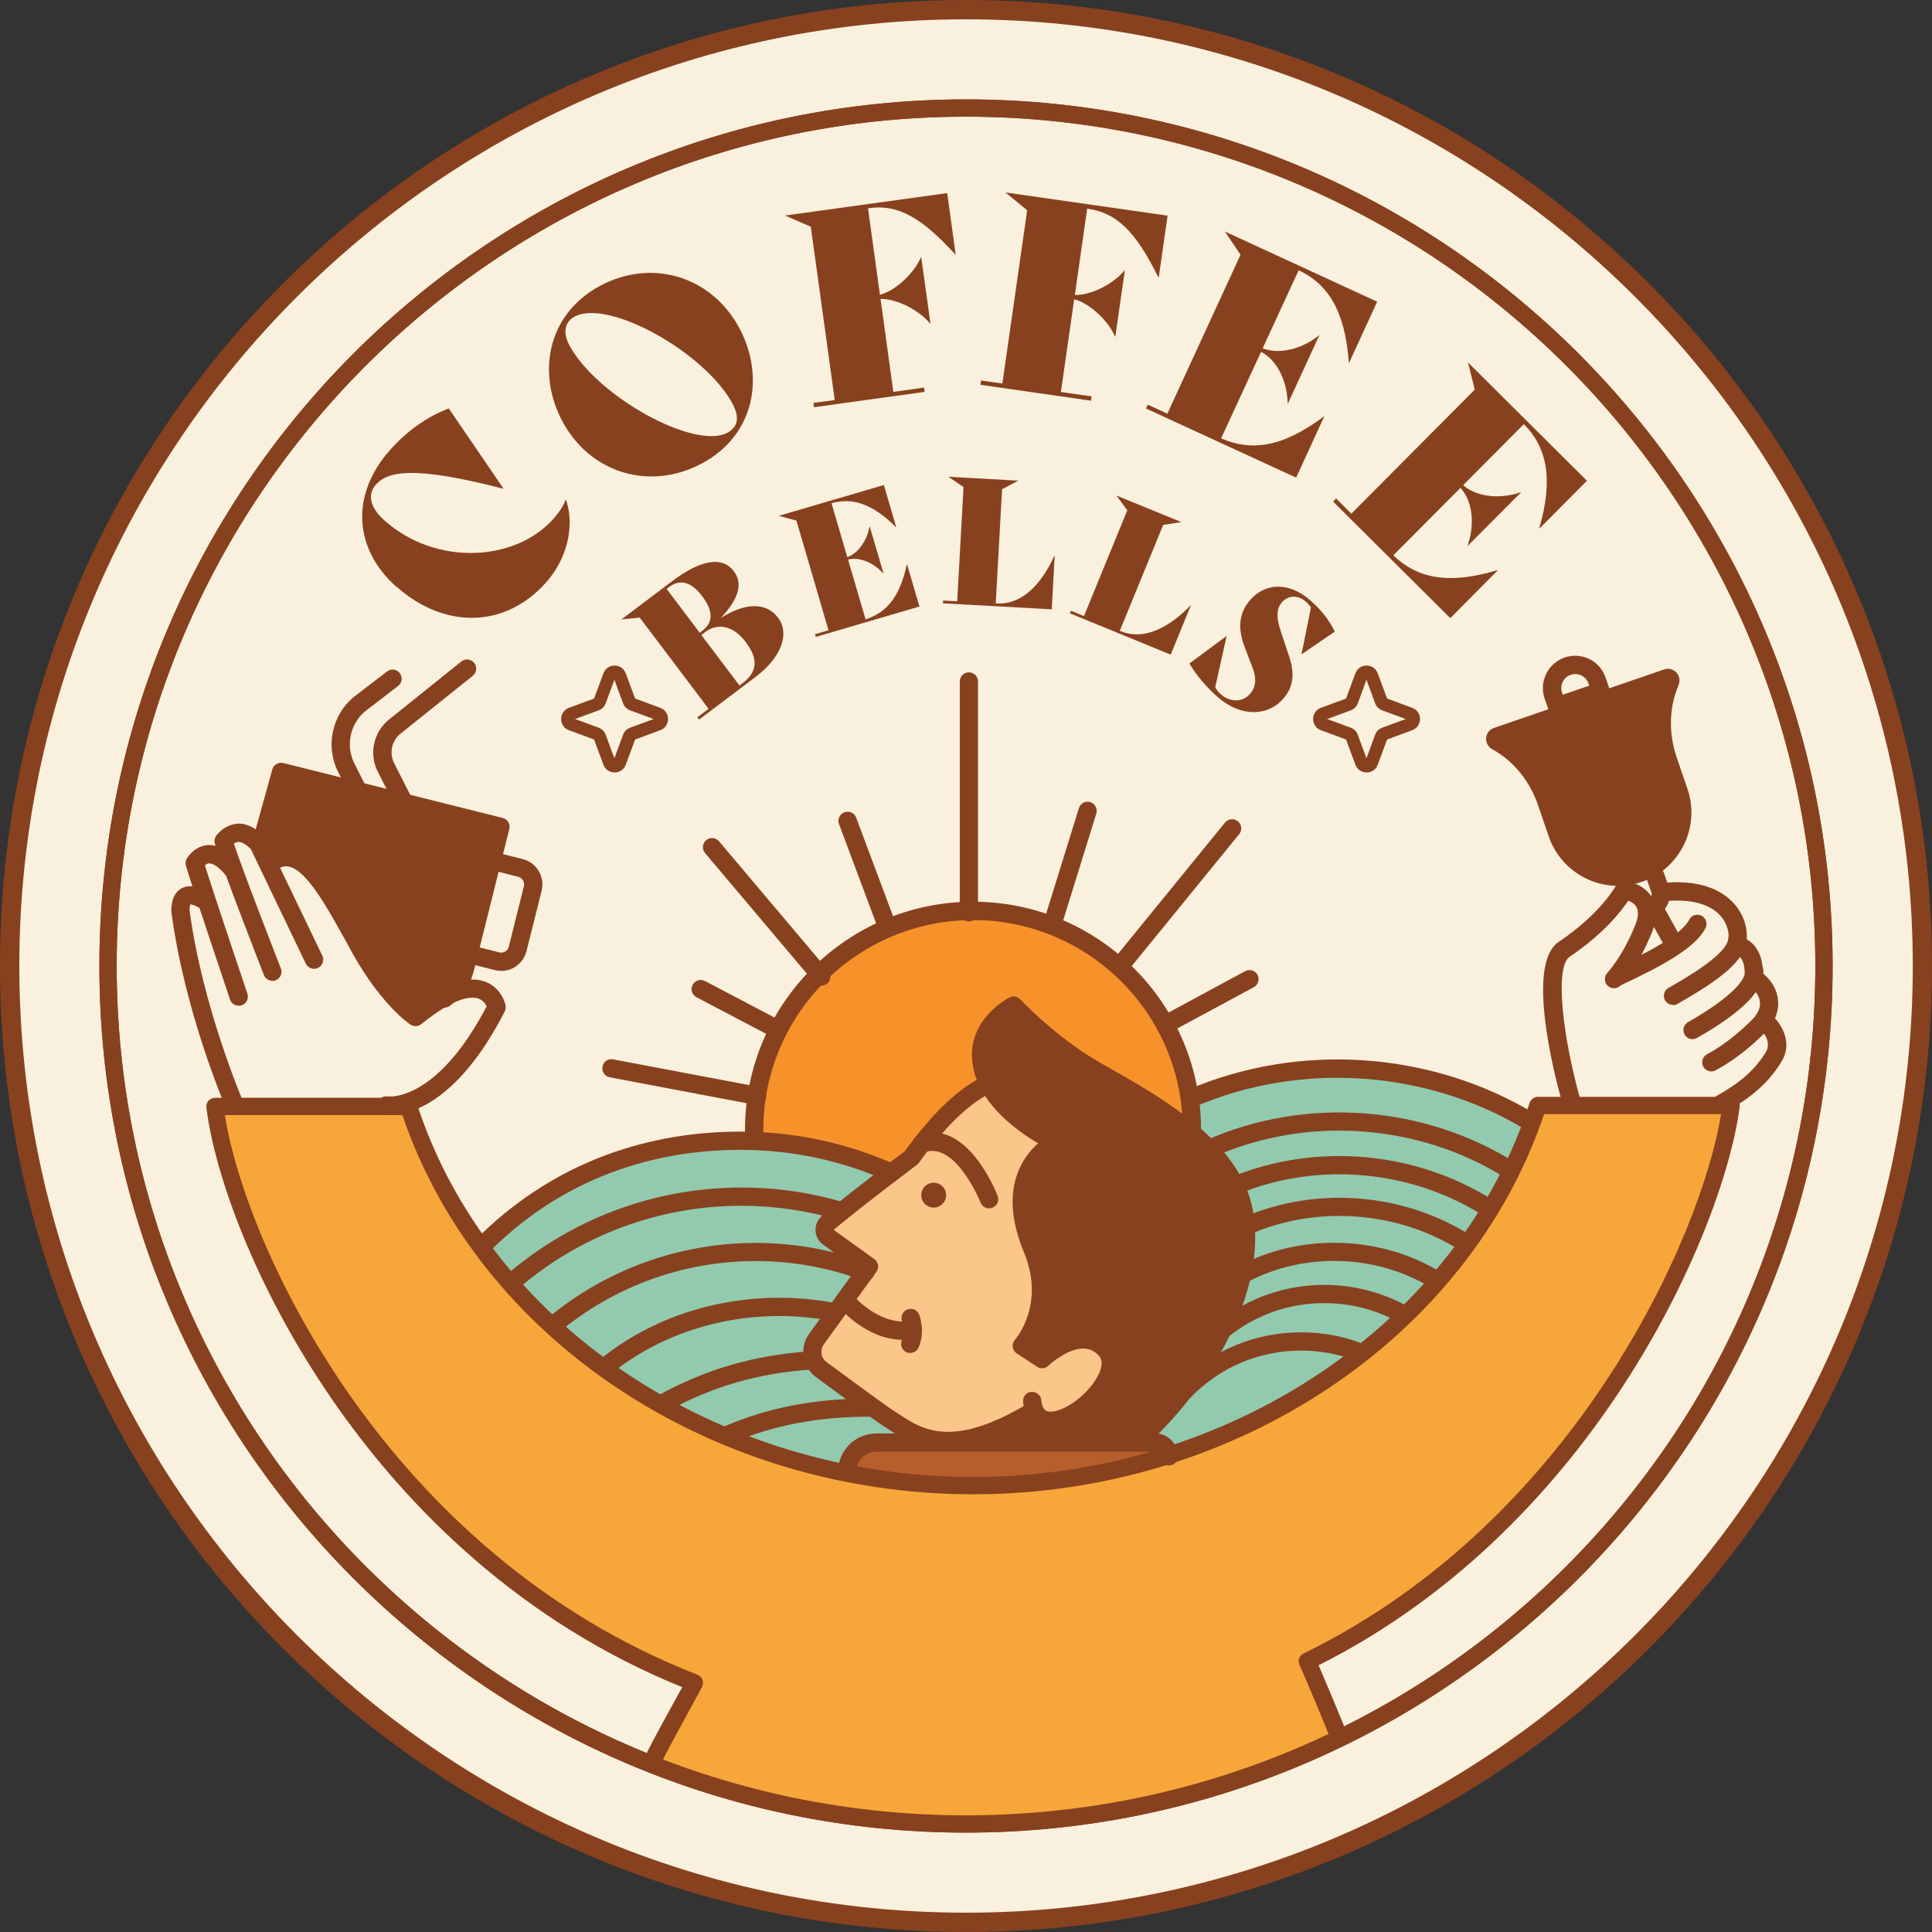 <?xml version="1.0" encoding="UTF-8"?>
<svg id="Layer_1" data-name="Layer 1" xmlns="http://www.w3.org/2000/svg" viewBox="0 0 180 180">
  <rect x="0" y="0" width="180" height="180" fill="#333333" stroke="none"/>
  <defs>
    <style>
      .cls-1 {
        fill: #f7922b;
      }

      .cls-2 {
        fill: #92cab0;
      }

      .cls-3 {
        fill: #b75e2d;
      }

      .cls-4 {
        fill: #fbc689;
      }

      .cls-5 {
        fill: #f9f0de;
      }

      .cls-6 {
        fill: #f7a63a;
      }

      .cls-7 {
        fill: #88411e;
      }
    </style>
  </defs>
  <g>
    <circle class="cls-5" cx="90" cy="90" r="89.1"/>
    <path class="cls-7" d="M90,180C40.37,180,0,139.63,0,90S40.37,0,90,0s90,40.37,90,90-40.37,90-90,90ZM90,1.8C41.36,1.8,1.8,41.36,1.8,90s39.57,88.2,88.21,88.2,88.2-39.57,88.2-88.2S138.64,1.8,90,1.8Z"/>
  </g>
  <g>
    <circle class="cls-5" cx="90" cy="90" r="79.94"/>
    <path class="cls-7" d="M90,170.74c-44.52,0-80.74-36.22-80.74-80.74S45.48,9.26,90,9.26s80.74,36.22,80.74,80.74-36.22,80.74-80.74,80.74ZM90,10.87C46.37,10.87,10.87,46.37,10.87,90s35.5,79.13,79.13,79.13,79.13-35.5,79.13-79.13S133.64,10.87,90,10.87Z"/>
  </g>
  <circle class="cls-1" cx="90.43" cy="105.03" r="20.06"/>
  <path class="cls-6" d="M64.06,156.1l-3.19,8.15s13.77,7.6,39.21,5.51c17.18-3.85,24.34-7.6,24.34-7.6l-11.89-9.36-37,4.63-11.45-1.32Z"/>
  <path class="cls-2" d="M42.82,117.36s20.33-18.91,39.71-7.94c2.42-1.48,17.78.4,25.43-1.24,3.1-.67,3.5-6.04,3.5-6.04,0,0,15.32-6.81,31.39,2.27-3.31,12.58-23.73,31.58-36.97,32.81-14.8,3.97-36.73-.38-36.73-.38l-26.33-19.48Z"/>
  <path class="cls-4" d="M76.97,113.8l8.48-6.22s3.31-5.89,5.89-6.46c2.5,1.78,6.94,5.33,6.94,5.33,0,0-3.71.97-2.74,7.67,1.29,6.22,1.21,6.46,1.21,7.43s-1.53,3.87-1.53,3.87l1.7,1.29s1.78-2.18,4.36-1.78c2.58.4,2.42,2.83,1.86,3.96s-4.04,4.92-6.14,2.99l-.81-.81-5.41,3.15s-3.79.65-7.51-1.7c-3.55-2.58-7.51-5.33-7.51-5.33,0,0-.16-1.86.97-3.71,1.13-1.86,3.96-5.09,3.96-5.09l-2.99-2.83s-1.61-1.13-.73-1.78Z"/>
  <path class="cls-7" d="M94.04,93.73s-3.67,1.66-2.69,4.87c1.2,3.95,6.94,7.85,6.94,7.85,0,0-3.01.51-3.01,5.17s1.82,6.98,1.82,8.15-1.88,5.65-1.88,5.65l1.7,1.29s2.87-2.07,5.42-1.34c2.55.73,0,4,0,4,0,0-1.53,4.07-5.82,2.47-1.82.36-4,1.82-4,1.82v.8l13.9-.22s5.67-3.56,9.75-17.46c.29-3.64-.95-10.11-5.75-11.79-5.31-3.35-10.48-6.48-10.48-6.48l-5.89-4.8Z"/>
  <path class="cls-3" d="M78.7,136.85s.46-2.02,3.67-2.38,25.31,0,25.31,0c0,0,1.1.09,1.1,1.28s-17.79,3.21-21,2.93-9.08-1.83-9.08-1.83Z"/>
  <path class="cls-7" d="M24.13,78.24l2.02-6.57,19.98,5.35-2.89,13.67s-.88,3.24-3.77,3.51c-2.89.26-2.89-1.31-2.89-1.31l-3.94-6.31s-1.49-3.24-2.89-4.56c-1.4-1.31-2.19-2.72-4.56-1.75l-1.05-2.02Z"/>
  <g>
    <path class="cls-7" d="M36.96,54.7c-4.04-3.58-4.29-8.63-.65-12.74,1.71-1.93,3.58-3.17,5.5-3.91l5.09,7.46-.02.02c-8.11-2.09-10.69-1.7-11.87-.37-.73.83-.66,2.03.84,3.36,4.79,4.24,12.17,3.81,15.72-.19.47-.53.97-1.25,1.12-1.76h.04c.82,2.33.17,5.41-1.84,7.68-3.83,4.32-9.49,4.36-13.92.43Z"/>
    <path class="cls-7" d="M52.39,39.24c-2.32-4.33-1.52-9.91,3.52-12.61,4.84-2.59,10.39-.89,12.98,3.95,2.32,4.34,1.56,9.89-3.5,12.6-4.82,2.58-10.4.93-13-3.94ZM68.26,37.63c-2.54-4.76-11.57-9.83-14.73-8.13-.88.47-1.14,1.43-.48,2.67,2.54,4.75,11.66,9.78,14.71,8.15.97-.52,1.18-1.4.5-2.68Z"/>
    <path class="cls-7" d="M89.04,23.72h-.03c-3.14-3.46-5.36-4.7-8.02-4.33l-.12.02,1.11,8.05c1.42-.35,3.19-1.99,3.82-3.49h.03s.86,6.18.86,6.18h-.03c-1.01-1.25-3.16-2.35-4.62-2.29l1.19,8.65,2.86-.4.06.4-10.31,1.43-.06-.4,1.99-.27-2.23-16.15-2.4-1.04,15.11-2.09.79,5.74Z"/>
    <path class="cls-7" d="M107.94,25.84h-.02c-2.06-4.2-3.85-6-6.51-6.38l-.12-.02-1.15,8.04c1.46.06,3.62-1.03,4.64-2.3h.02s-.89,6.19-.89,6.19h-.02c-.62-1.49-2.39-3.13-3.81-3.49l-1.24,8.64,2.86.41-.06.4-10.3-1.48.06-.4,1.99.28,2.31-16.14-2.02-1.66,15.1,2.16-.82,5.74Z"/>
    <path class="cls-7" d="M121,25.16l-3.36,7.29c1.47.59,3.62.12,5.26-1.22h.02s-2.93,6.37-2.93,6.37h-.02c-.05-2.19-1.03-4.07-2.48-4.82l-3.72,8.06c2.71,1.19,5.62.93,9.59-2.05h.02s-2.62,5.71-2.62,5.71l-13.99-6.44.17-.36,1.82.84,6.82-14.81-1.46-2.16,14.19,6.54-2.62,5.7h-.02c-.34-4.92-2-7.37-4.67-8.63Z"/>
    <path class="cls-7" d="M141.98,39.51l-5.66,5.69c1.17,1.06,3.36,1.36,5.36.66l.02.02-4.94,4.96-.02-.02c.7-2.06.43-4.17-.67-5.37l-6.26,6.29c2.13,2.05,4.96,2.81,9.71,1.38l.02.02-4.42,4.45-10.92-10.86.28-.29,1.42,1.42,11.5-11.56-.63-2.53,11.08,11.02-4.42,4.45-.02-.02c1.37-4.72.65-7.59-1.43-9.7Z"/>
  </g>
  <path class="cls-7" d="M37.38,82.91c-.23,0-.46-.09-.62-.27-.32-.34-.3-.88.04-1.2l.97-.91c.72-.67.92-1.76.47-2.64l-3.05-6.01c-.83-1.65-.39-3.68,1.05-4.84l6.74-5.41c.37-.29.9-.24,1.2.13.29.37.24.9-.13,1.2l-6.74,5.4c-.82.66-1.06,1.81-.59,2.74l3.04,6.01c.79,1.55.45,3.47-.83,4.65l-.97.91c-.16.15-.37.23-.58.23Z"/>
  <path class="cls-7" d="M34.05,75.92c-.31,0-.61-.17-.76-.47l-1.79-3.54c-1.21-2.39-.57-5.34,1.52-7.02l3.04-2.33c.37-.29.91-.22,1.19.16.28.37.22.91-.16,1.19l-3.02,2.32c-1.45,1.17-1.9,3.23-1.05,4.91l1.79,3.54c.21.42.05.93-.37,1.14-.12.06-.26.09-.39.09Z"/>
  <path class="cls-7" d="M70.28,107.04c-.45,0-.83-.36-.85-.81-.01-.32-.02-.64-.02-.97,0-11.72,9.53-21.25,21.25-21.25s21.24,9.53,21.24,21.25c0,.47-.38.85-.85.85s-.85-.38-.85-.85c0-10.78-8.77-19.54-19.54-19.54s-19.54,8.77-19.54,19.54c0,.3,0,.6.02.89.02.47-.34.87-.81.89-.01,0-.03,0-.04,0Z"/>
  <path class="cls-7" d="M44.93,116.94c-.22,0-.43-.08-.6-.25-.33-.33-.34-.87,0-1.2,6.52-6.58,15.04-10.06,24.65-10.06,4.99,0,9.82,1.02,14.35,3.03.43.19.62.69.43,1.12-.19.43-.7.62-1.12.43-4.31-1.91-8.9-2.88-13.66-2.88-9.15,0-17.25,3.3-23.44,9.55-.17.17-.39.25-.61.25Z"/>
  <path class="cls-7" d="M47.55,120.44c-.24,0-.47-.1-.64-.29-.31-.35-.28-.89.08-1.2,6.11-5.36,13.95-8.31,22.08-8.31,3.25,0,6.46.46,9.54,1.38.45.13.71.61.57,1.06-.13.45-.61.71-1.06.57-2.93-.87-5.98-1.31-9.06-1.31-7.72,0-15.16,2.8-20.96,7.88-.16.14-.36.21-.56.21Z"/>
  <path class="cls-7" d="M51.49,124.37c-.24,0-.48-.1-.65-.3-.3-.36-.26-.9.11-1.2,5.43-4.56,12.33-7.07,19.43-7.07,3.63,0,7.18.64,10.56,1.89.44.16.67.65.5,1.09-.16.44-.65.66-1.09.5-3.18-1.19-6.54-1.79-9.97-1.79-6.7,0-13.21,2.37-18.34,6.67-.16.13-.35.2-.55.2Z"/>
  <path class="cls-7" d="M56.32,128.26c-.25,0-.49-.11-.66-.31-.3-.36-.25-.9.12-1.2,5.92-4.88,14.19-6.87,22.13-5.33.46.09.76.54.67,1-.09.46-.53.76-1,.67-7.43-1.44-15.18.42-20.72,4.97-.16.13-.35.19-.54.19Z"/>
  <path class="cls-7" d="M61.8,131.57c-.3,0-.59-.16-.75-.44-.23-.41-.07-.93.34-1.16,4.43-2.43,8.9-3.72,14.07-4.07.53-.01.88.33.91.79.03.47-.32.87-.79.91-4.91.33-9.16,1.56-13.37,3.86-.13.07-.27.11-.41.11Z"/>
  <path class="cls-7" d="M67.66,134.59c-.33,0-.64-.19-.78-.51-.19-.43.01-.93.44-1.12,4.21-1.82,8.58-2.67,13.76-2.67.47,0,.85.38.85.85s-.38.85-.85.85c-4.93,0-9.09.8-13.08,2.53-.11.05-.22.07-.34.07Z"/>
  <path class="cls-7" d="M142.59,105.38c-.15,0-.3-.04-.44-.12-9.18-5.58-20.95-6.39-30.79-2.16-.44.19-.93-.01-1.12-.45-.19-.43.01-.93.45-1.12,10.34-4.45,22.7-3.6,32.35,2.26.4.24.53.77.28,1.17-.16.26-.44.41-.73.41Z"/>
  <path class="cls-7" d="M140.82,109.94c-.16,0-.31-.04-.46-.13-8.08-5.14-18.58-5.9-27.3-2.02-.43.19-.93,0-1.12-.43-.19-.43,0-.93.43-1.12,9.23-4.11,20.34-3.3,28.9,2.14.39.25.51.78.26,1.17-.16.26-.44.39-.72.39Z"/>
  <path class="cls-7" d="M138.78,113.48c-.16,0-.32-.04-.46-.14-6.73-4.34-15.45-5.14-22.84-2.14-.43.18-.93-.03-1.11-.47-.18-.44.03-.93.47-1.11,7.89-3.2,17.21-2.35,24.4,2.29.39.25.51.78.25,1.18-.16.25-.44.39-.72.39Z"/>
  <path class="cls-7" d="M136.57,116.67c-.16,0-.32-.04-.46-.13-5.78-3.69-13.3-4.28-19.58-1.57-.42.19-.93-.01-1.12-.44s.01-.93.45-1.12c6.8-2.93,14.92-2.28,21.17,1.7.4.25.51.78.26,1.18-.16.25-.44.39-.72.39Z"/>
  <path class="cls-7" d="M133.96,120.21c-.16,0-.31-.04-.45-.13-5.11-3.22-11.92-3.47-17.25-.65-.41.22-.93.06-1.15-.35-.22-.42-.06-.93.35-1.15,5.86-3.1,13.34-2.82,18.96.71.4.25.52.78.27,1.17-.16.26-.44.4-.72.4Z"/>
  <path class="cls-7" d="M113.96,124.71c-.25,0-.5-.11-.67-.32-.29-.37-.23-.9.14-1.2,2.86-2.27,6.3-3.48,9.96-3.48,2.66,0,5.3.67,7.63,1.93.41.22.57.74.34,1.15-.23.41-.74.57-1.16.34-2.08-1.13-4.43-1.72-6.81-1.72-3.27,0-6.34,1.07-8.9,3.1-.16.12-.34.19-.53.19Z"/>
  <path class="cls-7" d="M110.4,130.38c-.21,0-.43-.08-.6-.24-.34-.33-.34-.87-.01-1.2,3.04-3.1,7.1-4.81,11.44-4.81,2.05,0,4.05.38,5.94,1.14.44.17.65.67.47,1.11-.17.44-.67.65-1.11.47-1.69-.67-3.47-1.02-5.31-1.02-3.88,0-7.51,1.53-10.22,4.3-.17.17-.39.26-.61.26Z"/>
  <path class="cls-7" d="M90.27,85.85c-.47,0-.85-.38-.85-.85v-21.51c0-.47.38-.85.85-.85s.85.38.85.85v21.51c0,.47-.38.85-.85.85Z"/>
  <path class="cls-7" d="M104.49,90.67c-.19,0-.38-.06-.54-.19-.36-.3-.42-.83-.12-1.2l10.3-12.64c.3-.37.83-.42,1.2-.12.36.3.42.83.12,1.2l-10.3,12.64c-.17.21-.41.31-.66.31Z"/>
  <path class="cls-7" d="M76.52,91.84c-.24,0-.48-.1-.65-.3l-10.18-12.06c-.3-.36-.26-.9.1-1.2.36-.3.89-.26,1.2.1l10.18,12.06c.3.36.26.9-.1,1.2-.16.13-.36.2-.55.2Z"/>
  <path class="cls-7" d="M70.55,102.96c-.05,0-.1,0-.16-.02l-13.58-2.57c-.46-.09-.76-.53-.68-.99.09-.46.5-.78,1-.68l13.58,2.57c.46.09.76.53.68.99-.08.41-.43.69-.84.69Z"/>
  <path class="cls-7" d="M72.42,96.76c-.13,0-.27-.03-.39-.1l-7.14-3.75c-.42-.22-.58-.73-.36-1.15.22-.42.73-.58,1.15-.36l7.14,3.75c.42.22.58.73.36,1.15-.15.29-.45.46-.75.46Z"/>
  <path class="cls-7" d="M82.6,87.04c-.35,0-.67-.21-.8-.55l-3.63-9.71c-.17-.44.06-.93.5-1.1.44-.17.93.06,1.1.5l3.63,9.71c.17.44-.06.93-.5,1.1-.1.04-.2.05-.3.05Z"/>
  <path class="cls-7" d="M98.17,86.58c-.08,0-.17-.01-.25-.04-.45-.14-.7-.62-.56-1.07l3.16-10.18c.14-.45.61-.7,1.06-.56.45.14.7.62.56,1.07l-3.16,10.18c-.11.36-.45.6-.81.6Z"/>
  <path class="cls-7" d="M109.05,96.06c-.3,0-.6-.16-.75-.45-.22-.41-.07-.93.34-1.15l7.37-3.98c.41-.22.93-.07,1.15.34.22.41.07.93-.34,1.15l-7.37,3.98c-.13.07-.27.1-.4.1Z"/>
  <path class="cls-7" d="M127.32,71.97c-.47,0-.87-.28-1.04-.72l-.87-2.35-2.35-.87c-.44-.16-.72-.57-.72-1.04s.28-.88.72-1.04l2.35-.87.87-2.35c.16-.44.57-.72,1.04-.72s.88.28,1.04.72h0s.87,2.35.87,2.35l2.35.87c.44.16.72.57.72,1.04s-.28.88-.72,1.04l-2.35.87-.87,2.35c-.16.44-.57.72-1.04.72ZM123.65,66.99l2.2.81c.3.11.54.35.65.65l.81,2.2.81-2.2c.11-.3.35-.54.65-.65l2.2-.81-2.2-.81c-.3-.11-.54-.35-.65-.65l-.81-2.2-.81,2.2c-.11.3-.35.54-.65.65l-2.2.81ZM129.24,65.11h0,0Z"/>
  <path class="cls-7" d="M57.26,71.97h0c-.47,0-.87-.28-1.04-.72l-.87-2.35-2.35-.87c-.44-.16-.72-.57-.72-1.04s.28-.88.72-1.04l2.35-.87.87-2.35c.16-.44.57-.72,1.04-.72h0c.47,0,.87.28,1.04.72h0s.87,2.35.87,2.35l2.35.87c.44.16.72.57.72,1.04s-.28.88-.72,1.04l-2.35.87-.87,2.35c-.16.44-.57.72-1.04.72ZM53.58,66.99l2.2.81c.3.11.54.35.65.65l.81,2.2.81-2.2c.11-.3.35-.54.65-.65l2.2-.81-2.2-.81c-.3-.11-.54-.35-.65-.65l-.81-2.2-.81,2.2c-.11.3-.35.54-.65.65l-2.2.81ZM59.17,65.11h0,0Z"/>
  <g>
    <path class="cls-6" d="M124.72,161.73c-.38-.99-2.42-5.88-2.93-6.98,26.96-13.14,38.23-41.62,39.48-51.78-4.32,0-18,0-18,0-6.6,20.46-27.66,35.42-52.62,35.42s-45.96-14.92-52.59-35.33h-18.04c1.4,11.59,14.39,41.9,44.67,53.69-.73,1.39-2.98,5.4-3.64,6.78"/>
    <path class="cls-7" d="M61.05,164.35c-.12,0-.24-.03-.35-.08-.4-.19-.57-.67-.38-1.07.43-.89,1.48-2.81,2.41-4.5.3-.55.59-1.07.83-1.51-29.73-12.04-42.89-42.04-44.33-54.01-.03-.23.04-.46.2-.63.15-.17.37-.27.6-.27h18.04c.35,0,.66.22.77.56,6.65,20.47,27.96,34.77,51.82,34.77s45.23-14.33,51.85-34.86c.11-.33.42-.56.77-.56h18c.23,0,.45.09.6.27s.22.4.2.63c-1.34,10.88-13.08,38.91-39.23,52.06.77,1.77,2.31,5.48,2.63,6.31.16.41-.04.88-.46,1.04-.41.16-.88-.04-1.04-.46-.38-.96-2.4-5.83-2.91-6.93-.18-.4-.02-.87.38-1.06,25.35-12.36,37.07-38.96,38.9-50.25h-16.49c-7.03,20.89-28.81,35.42-53.2,35.42s-46.11-14.5-53.17-35.33h-16.54c1.95,12.33,15.12,40.88,44.04,52.14.21.08.38.25.46.47s.06.45-.04.66c-.27.51-.74,1.37-1.26,2.33-.87,1.59-1.96,3.57-2.37,4.43-.14.29-.43.46-.73.46Z"/>
  </g>
  <path class="cls-7" d="M41.38,93.88c-.25,0-.5-.1-.66-.31-.29-.37-.26-.88.11-1.17l.06-.05c1.01-.8,1.28-1.01,1.71-2.72l3-11.97-18.81-4.71-1.7,6.12c-.13.45-.59.72-1.05.59-.45-.13-.72-.6-.59-1.05l1.92-6.92c.12-.45.59-.71,1.03-.6l20.44,5.12c.22.06.41.19.52.39.12.19.15.43.09.64l-3.2,12.8c-.54,2.18-1.1,2.69-2.31,3.65-.16.13-.36.19-.56.19Z"/>
  <path class="cls-7" d="M46.7,90.45c-.2,0-.4-.02-.59-.07l-4.78-1.2c-.46-.11-.73-.58-.62-1.03.11-.46.57-.73,1.03-.62l4.78,1.2c.19.05.38.02.55-.08s.28-.26.33-.44l1.41-5.64c.05-.19.02-.38-.08-.55-.1-.17-.26-.28-.44-.33l-4.78-1.2c-.46-.11-.73-.58-.62-1.03.11-.46.58-.73,1.03-.62l4.78,1.2c.63.16,1.16.55,1.49,1.11.33.56.43,1.21.27,1.84l-1.41,5.63c-.16.63-.55,1.16-1.1,1.49-.38.23-.81.35-1.24.35Z"/>
  <path class="cls-7" d="M36.34,103.87c-.3,0-.48-.03-.52-.04-.46-.09-.76-.53-.68-1,.09-.45.52-.75.98-.68.1.02,4.54.55,9.22-8.39-.11-.24-.35-.58-.78-.73-.62-.21-2.15-.18-5.3,2.38-.29.23-.69.26-1,.06-.12-.08-3.02-1.99-5.96-7.65l-.41-.73c-1.48-2.66-3.32-5.97-4.96-6.35-.36-.08-.71,0-1.07.25-.38.27-.92.17-1.18-.21-.27-.39-.17-.92.21-1.18.77-.53,1.59-.71,2.43-.51,2.37.55,4.25,3.92,6.06,7.18l.42.75c2.04,3.92,4.04,5.91,4.92,6.66,2.66-2.05,4.81-2.8,6.42-2.24,1.27.44,1.83,1.6,1.96,2.22.04.19.01.39-.07.57-4.53,8.84-9.15,9.65-10.69,9.65Z"/>
  <path class="cls-7" d="M21.88,103.85c-.33,0-.64-.19-.78-.51-.16-.37-3.92-9.1-5.14-18.44,0-1.35.51-1.89.94-2.13,1-.55,2.23.16,2.46.31.4.25.51.78.26,1.18-.25.39-.78.51-1.17.26-.24-.15-.62-.28-.73-.25,0,.01-.06.16-.06.52,1.18,8.98,4.97,17.78,5,17.87.19.43,0,.93-.44,1.12-.11.05-.22.07-.34.07Z"/>
  <path class="cls-7" d="M25.38,91.38c-.34,0-.66-.21-.79-.54-.16-.41-3.92-10.04-4.57-12.24-.08-.27-.02-.57.16-.79.77-.92,1.64-1.08,2.13-1.08,1.42.05,2.43,1.38,2.54,1.53l5.18,10.78c.2.42.02.93-.4,1.14-.42.2-.93.02-1.14-.4l-5.11-10.65c-.07-.08-.63-.68-1.14-.69-.07,0-.22,0-.45.16.94,2.84,4.34,11.53,4.38,11.63.17.44-.05.93-.48,1.1-.1.04-.21.06-.31.06Z"/>
  <path class="cls-7" d="M22.24,93.7c-.36,0-.69-.22-.81-.58-.14-.42-3.46-10.28-4.11-12.46-.07-.25-.03-.52.12-.73.69-.98,1.49-1.19,2.03-1.2h.03c1.51,0,2.69,1.53,2.82,1.71.28.38.2.91-.18,1.19-.37.28-.91.2-1.19-.17-.25-.33-.93-1.02-1.45-1.02-.09,0-.2,0-.41.18.88,2.82,3.92,11.86,3.96,11.96.15.45-.09.93-.54,1.08-.09.03-.18.05-.27.05Z"/>
  <path class="cls-7" d="M160.28,103.74c-.3,0-.59-.16-.74-.44-.23-.41-.08-.93.33-1.16,2.25-1.25,3.58-2.42,4.61-4.05.76-1.17-.55-2.28-.7-2.4-.36-.29-.42-.82-.14-1.18.23-.32.88-1.46-.63-2.65-.42-.24-.43-.74-.44-1.02-.03-1.05-.21-1.78-.99-1.95-.25-.05-.46-.21-.58-.44s-.13-.49-.03-.72c.17-.4.12-1.35-.5-2.19-.95-1.28-2.87-1.84-5.39-1.57-.47.04-.89-.29-.94-.76-.05-.47.29-.89.76-.94,4.25-.45,6.16,1.22,6.93,2.25.75,1,.98,2.12.91,3,1.38.76,1.5,2.45,1.52,3.17.8.68,1.26,1.47,1.38,2.35.1.74-.07,1.38-.27,1.83.83.93,1.61,2.52.54,4.15-1.19,1.88-2.7,3.22-5.21,4.62-.13.07-.27.11-.41.11Z"/>
  <path class="cls-7" d="M146.38,103.42c-.37,0-.71-.25-.82-.62-.84-3.01-3.37-12.99-.35-15.04,3.94-2.64,5.32-5.21,5.34-5.24.16-.31.51-.49.86-.45.17.02,1.74.25,2.51,1.55.51.86.52,1.91.03,3.14-1.29,3.25-2.9,4.97-2.96,5.05-.33.34-.86.35-1.2.04-.34-.32-.36-.86-.04-1.2.01-.01,1.46-1.58,2.62-4.51.28-.71.31-1.26.09-1.64-.17-.29-.48-.48-.76-.59-.67,1-2.31,3.11-5.45,5.22-1.46.99-.61,7.62.96,13.22.13.45-.14.92-.59,1.05-.08.02-.15.03-.23.03Z"/>
  <path class="cls-7" d="M159.44,99.82c-.3,0-.6-.16-.75-.45-.22-.41-.07-.93.35-1.15,2.67-1.43,4.67-3.72,4.69-3.74.31-.35.84-.39,1.2-.08.36.31.39.85.08,1.2-.09.1-2.22,2.54-5.17,4.12-.13.07-.27.1-.4.1Z"/>
  <path class="cls-7" d="M157.69,96.82c-.29,0-.58-.16-.74-.43-.23-.41-.09-.93.32-1.16,4.04-2.3,5.39-3.96,5.3-4.75-.05-.47.29-.89.76-.94.43-.04.89.29.94.76.19,1.84-1.82,3.93-6.16,6.4-.13.08-.28.11-.42.11Z"/>
  <path class="cls-7" d="M155.87,93.63c-.29,0-.58-.16-.74-.43-.23-.41-.09-.93.32-1.16,1.5-.86,5.5-3.13,5.58-4.62.03-.47.42-.84.9-.8.47.03.83.43.8.9-.12,2.01-2.55,3.79-6.44,6.01-.13.08-.28.11-.42.11Z"/>
  <path class="cls-7" d="M150.52,91.93c-.32,0-.63-.18-.77-.49-.2-.43-.01-.93.41-1.13,3.15-1.46,6.46-3.15,7.22-4.62.21-.42.72-.59,1.15-.37.42.22.58.73.37,1.15-.93,1.81-3.88,3.46-8.01,5.38-.12.05-.24.08-.36.08Z"/>
  <path class="cls-7" d="M153.81,85.45c-.35,0-.68-.22-.81-.58-.15-.44.08-.93.53-1.08.13-.04.24-.14.3-.26.06-.12.07-.26.02-.39l-.44-1.27c-.15-.44.08-.93.53-1.08.45-.15.93.08,1.08.53l.44,1.27c.19.56.16,1.16-.11,1.7-.26.53-.71.93-1.27,1.12-.09.03-.18.05-.28.05Z"/>
  <path class="cls-7" d="M156.38,63.85s-.03.07-.04.1c-.87,2.1-.86,4.46-.13,6.61l1,2.92c1.23,3.57-.67,7.45-4.24,8.68h0c-3.57,1.23-7.45-.67-8.68-4.24l-1-2.92c-.74-2.15-2.18-4.02-4.16-5.14-.03-.02-.07-.04-.1-.06-.83-.46-.74-1.67.16-1.98l15.85-5.45c.89-.31,1.72.6,1.34,1.46Z"/>
  <path class="cls-7" d="M145.07,66.66c-.35,0-.68-.22-.81-.57l-.35-1c-.26-.76-.21-1.58.14-2.3.35-.72.96-1.26,1.72-1.53.76-.26,1.58-.21,2.3.14.72.35,1.26.97,1.52,1.73l.34,1c.15.44-.08.93-.53,1.08l-4.08,1.4c-.09.03-.18.05-.28.05ZM146.76,62.8c-.14,0-.28.02-.42.07-.33.11-.6.35-.75.66-.15.31-.17.67-.06,1l.07.2,2.47-.85-.07-.2c-.18-.54-.69-.88-1.24-.88Z"/>
  <path class="cls-7" d="M155.83,88.6c-.3,0-.59-.16-.74-.44l-1.58-2.85c-.23-.41-.08-.93.33-1.16.41-.23.93-.08,1.16.33l1.58,2.85c.23.41.08.93-.33,1.16-.13.07-.27.11-.41.11Z"/>
  <g>
    <path class="cls-7" d="M88.3,135.15c-2.48,0-4.08-1.04-5.32-1.86-.21-.14-.42-.27-.61-.39-1.03-.66-6.13-4.44-6.35-4.6-1.28-.93-1.57-2.74-.64-4.03l4.4-6.07-3.1-2.25c-.43-.31-.68-.78-.7-1.31s.2-1.02.61-1.36c1.21-1.01,3.53-2.88,7.71-6.03,2.69-3.69,5.15-6,7.51-7.05.43-.19.93,0,1.12.43.19.43,0,.93-.43,1.12-2.1.94-4.36,3.09-6.9,6.6-.05.07-.11.13-.18.18-4.44,3.34-6.76,5.22-7.75,6.05l3.79,2.73c.38.28.47.81.19,1.19l-4.9,6.75c-.38.53-.27,1.27.26,1.65.06.04,5.28,3.91,6.24,4.53.19.12.41.26.64.41,2.05,1.34,4.85,3.17,11.92-1.1.4-.24.92-.11,1.17.29.24.4.11.93-.29,1.17-3.64,2.2-6.34,2.93-8.41,2.93Z"/>
    <path class="cls-7" d="M84.14,124.83c-3.4,0-5.88-2.94-5.99-3.07-.3-.36-.25-.9.11-1.2.36-.3.9-.25,1.2.11.02.03,2.38,2.79,5.26,2.42.46-.08.89.26.96.73.06.47-.26.89-.73.96-.27.04-.54.06-.8.06Z"/>
    <path class="cls-7" d="M92.15,112.58c-.34,0-.66-.21-.79-.54-.02-.06-2.33-5.7-5.19-4.69-.44.16-.93-.07-1.09-.52s.07-.93.52-1.09c4.49-1.59,7.24,5.38,7.35,5.68.17.44-.05.93-.49,1.1-.1.04-.2.06-.31.06Z"/>
    <circle class="cls-7" cx="86.99" cy="111.35" r="1.16"/>
    <path class="cls-7" d="M97.86,133.21c-.19,0-.37-.02-.55-.05-.66-.13-1.8-.64-1.99-2.55-.05-.47.29-.89.76-.93.47-.03.89.29.93.76.1.95.49,1.03.64,1.06,1.13.23,3.53-1.3,4.59-3.23.34-.61.63-1.45.12-1.99-.4-.42-.86-.63-1.4-.64h-.04c-1.3,0-2.77,1.15-3.24,1.6-.29.28-.73.32-1.06.1l-1.89-1.24c-.21-.14-.34-.36-.38-.6-.03-.24.05-.49.21-.68.12-.13,2.85-3.31.83-8.17-3.44-8.28,2.69-11.09,2.75-11.11.43-.19.93,0,1.12.44.19.43,0,.93-.43,1.12h0c-.19.09-4.65,2.2-1.87,8.9,1.84,4.42.36,7.73-.56,9.17l.61.4c.78-.62,2.37-1.64,3.96-1.63,1,.02,1.88.41,2.61,1.17.94.99,1,2.44.14,3.99-1.13,2.05-3.81,4.13-5.88,4.13Z"/>
    <path class="cls-7" d="M106,135.15c-.23,0-.45-.09-.62-.27-.32-.34-.3-.88.04-1.2,7.04-6.59,10.74-14.47,9.64-20.58-1-5.52-7.73-9.36-12.19-11.9-.84-.48-1.59-.91-2.2-1.29-3-1.88-5.38-4.13-6.37-5.12-.81.58-2.26,1.91-2.02,4,.48,4.05,6.32,6.81,6.38,6.84.43.2.61.7.41,1.13-.2.43-.71.61-1.13.41-.28-.13-6.77-3.18-7.35-8.19-.47-4.01,3.3-5.97,3.46-6.05.34-.17.75-.1,1.01.18.03.03,2.82,3.03,6.51,5.34.59.37,1.32.79,2.14,1.25,4.73,2.7,11.88,6.77,13.02,13.08,1.2,6.67-2.68,15.15-10.15,22.13-.17.15-.37.23-.58.23Z"/>
    <path class="cls-7" d="M84.8,126.06c-.11,0-.22-.02-.33-.07-.43-.18-.63-.68-.45-1.12.36-.86.03-1.76.03-1.77-.17-.44.05-.93.49-1.1.43-.17.93.04,1.1.48.02.06.59,1.54-.05,3.05-.14.32-.45.52-.78.52Z"/>
  </g>
  <path class="cls-7" d="M78.93,137.97c-.47,0-.85-.38-.85-.85,0-1.97,1.6-3.57,3.57-3.57h25.97c.88,0,1.63.53,1.96,1.29.2.21.29.51.21.81l-.07.25c-.11.41-.5.69-.93.63-.42-.06-.74-.42-.74-.84,0-.24-.2-.44-.44-.44h-25.97c-1.03,0-1.87.84-1.87,1.87,0,.47-.38.85-.85.85Z"/>
  <g>
    <path class="cls-7" d="M72.47,57.52c1.17,1.54.29,3.76-2.09,5.56l-5.25,3.96-.16-.21,1.05-.79-6.42-8.5-1.7.17,4.72-3.56c2.58-1.95,4.64-2.39,5.74-.94.84,1.11.56,2.48-1.22,4.39,2.15-1.42,4.21-1.55,5.32-.08ZM62.11,54.87l3.08,4.08.24-.18c1.06-.8,1.01-1.87,0-3.21-.85-1.13-1.89-1.77-3.11-.86l-.21.16ZM69.49,59.83c-1.22-1.62-2.68-1.78-3.78-.95l-.37.28,3.56,4.71.27-.21c1.45-1.1,1.47-2.3.31-3.83Z"/>
    <path class="cls-7" d="M77.47,46.88l1.47,5.03c.98-.34,1.83-1.49,2.07-2.86h.02s1.29,4.38,1.29,4.38h-.02c-.96-1.05-2.25-1.56-3.29-1.3l1.63,5.57c1.85-.58,3.17-1.95,3.85-5.12h.02s1.15,3.93,1.15,3.93l-9.66,2.83-.07-.25,1.26-.37-2.99-10.22-1.65-.44,9.8-2.87,1.15,3.93h-.02c-2.27-2.27-4.14-2.76-6-2.24Z"/>
    <path class="cls-7" d="M98.26,51.79l-.27,4.98-10.13-.56v-.26s1.32.07,1.32.07l.59-10.64-1.41-.96,6.51.36-1.51.8-.59,10.64h.13c2.01.12,3.92-1.35,5.33-4.43h.02Z"/>
    <path class="cls-7" d="M110.96,56.38l-1.89,4.61-9.39-3.85.1-.24,1.21.5,4.04-9.86-1.01-1.37,6.04,2.47-1.69.27-4.04,9.86.12.05c1.87.76,4.15,0,6.49-2.44h.02Z"/>
    <path class="cls-7" d="M110.81,61.82l3.46-2.56h.01s-1.06,4.76-1.06,4.76c.18.35.32.49.54.68.88.76,2.03.73,2.72-.07.51-.6.62-1.39.23-2.39l-.76-1.99c-.61-1.63-.58-3.06.5-4.32,1.33-1.56,3.52-1.8,5.55-.06.97.83,1.74,1.73,2.36,2.97l-3.09,2.12h-.01s.88-4.37.88-4.37c-.2-.28-.3-.38-.55-.6-.64-.54-1.58-.55-2.16.13-.47.55-.57,1.3-.12,2.64l.79,2.38c.51,1.52.46,2.79-.51,3.92-1.47,1.72-3.98,1.73-6.06-.05-1.06-.91-2-2-2.72-3.19Z"/>
  </g>
  <path class="cls-7" d="M90,170.74c-44.52,0-80.74-36.22-80.74-80.74S45.48,9.26,90,9.26s80.74,36.22,80.74,80.74-36.22,80.74-80.74,80.74ZM90,10.87C46.37,10.87,10.87,46.37,10.87,90s35.5,79.13,79.13,79.13,79.13-35.5,79.13-79.13S133.64,10.87,90,10.87Z"/>
</svg>